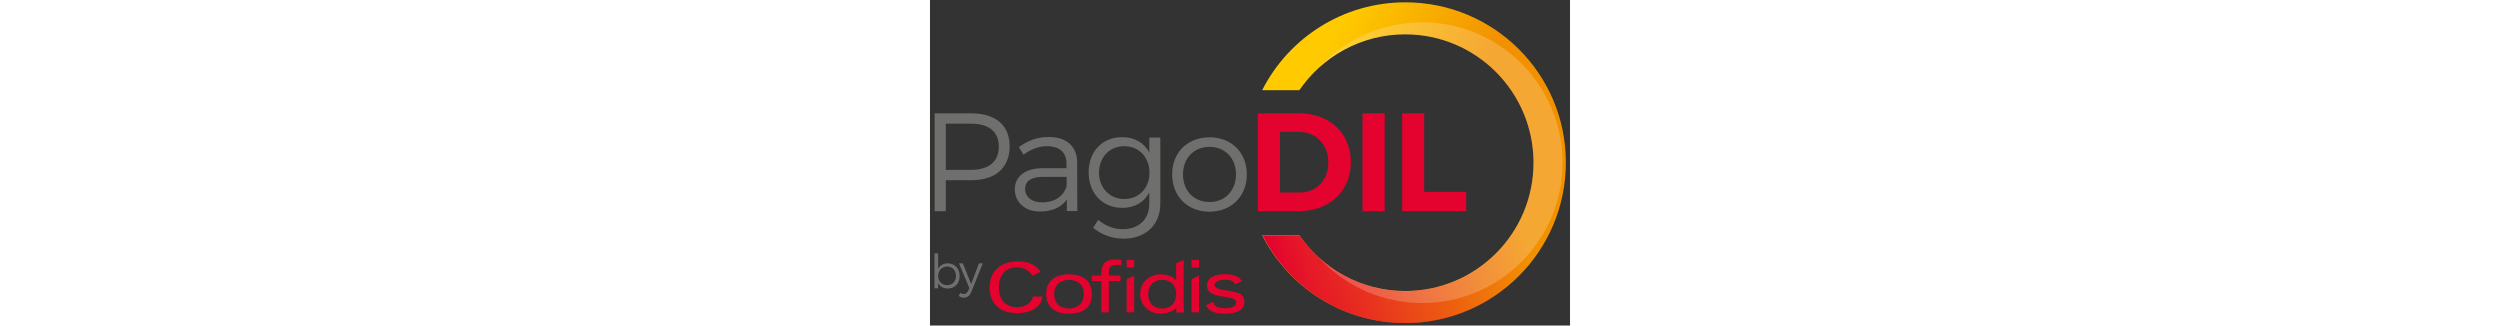 <svg xmlns="http://www.w3.org/2000/svg" xmlns:xlink="http://www.w3.org/1999/xlink" class=" pagodil-logo  with-hover " style="height:50px;margin-top:0;" viewBox="0 0 384 195.3"><rect x="0" y="0" width="384" height="195.3" fill="#333333" stroke="none"/><style>.st0{fill:#6f6f6e}.st1{fill:#e3032e}.st3{fill:url(#SVGID_00000168808829467475428190000015609817177472665019_)}.st4{opacity:.2;clip-path:url(#SVGID_00000112616234942694573860000012430564291092645766_);fill:#fff}</style><path class="st0" d="M47.8 87.7c0 12.9-8.4 20.4-22.9 20.4H9.5v18.6H2.8V68h22.1c14.5 0 22.9 7.2 22.9 19.7zm-6.5.2c0-9-6.1-13.7-16.7-13.7H9.5v27.7h15.1c10.6 0 16.7-4.8 16.7-14zM82.1 126.7v-6.9c-3.5 4.8-9.1 7.1-16.2 7.1-9.1 0-15-5.8-15-13.3 0-7.7 6.1-12.6 16.5-12.7h14.5v-2.8c0-6.5-4-10.4-11.8-10.4-4.9 0-9.4 1.8-14 5.1l-2.8-4.6c5.7-3.8 10.5-6 18-6 10.9 0 16.9 5.8 17 15.2l.1 29.2h-6.3zm-.1-15.2v-5.4H68.3c-7.4 0-11.2 2.3-11.2 7.2s3.9 8.1 10.2 8.1c7.3.1 13-3.6 14.7-9.9zM138.2 82.6v39.5c0 12.9-8.8 21.1-22.2 21.1-7-.1-12.8-2.3-18.1-6.5l3-4.8c4.4 3.6 9 5.5 14.8 5.6 9.6 0 15.9-6 15.9-15.3v-6.7c-3.1 5.9-8.8 9.2-16.3 9.2-11.9 0-20.1-8.8-20.1-21.3 0-12.4 8.1-21.1 20-21.1 7.5-.1 13.3 3.4 16.4 9.2v-9h6.6zm-6.5 21c0-9.2-6.3-15.9-15.1-15.9-8.9 0-15.1 6.6-15.2 15.9.1 9.1 6.3 15.8 15.2 15.8 8.8 0 15.1-6.6 15.1-15.8zM190.1 104.6c0 13.2-9.3 22.4-22.4 22.4-13.2 0-22.4-9.2-22.4-22.4 0-13.1 9.2-22.2 22.4-22.2 13.1-.1 22.4 9.1 22.4 22.2zm-38.3 0c0 9.9 6.5 16.6 15.9 16.6 9.2 0 15.9-6.7 15.9-16.6 0-9.7-6.6-16.5-15.9-16.5s-15.9 6.8-15.9 16.5z"></path><path class="st1" d="M252.5 97.3c0 17.3-12.8 29.4-31.4 29.4h-24.4V68h24.9c18.2 0 30.9 12 30.9 29.3zm-13.5.1c0-10.8-7.6-18.3-17.6-18.3H210v36.4h12c9.8 0 17-7.3 17-18.1zM272.8 68v58.7h-13.3V68h13.3zM296.5 68v47.1h25.2v11.6h-38.4V68h13.2z"></path><path class="st0" d="M17.8 165.6c0 4.4-2.9 7.5-7.1 7.5-2.7 0-4.7-1.2-5.8-3.3v3.2H2.7v-21h2.2v9.3C6 159.2 8 158 10.7 158c4.2 0 7.1 3.1 7.1 7.6zm-2.2-.1c0-3.2-2.2-5.6-5.3-5.6-3.1 0-5.4 2.4-5.4 5.6 0 3.3 2.2 5.6 5.4 5.6 3.1 0 5.3-2.3 5.3-5.6z"></path><path class="st0" d="M20.4 178.6c-1.2 0-2.2-.3-3.1-1.1l.9-1.8c.7.5 1.4.7 2.1.7 1.2 0 2.1-.7 2.7-2.2l.6-1.4-6.2-14.8h2.3l5 12.4 4.7-12.4h2.3l-6.9 17.1c-.9 2.3-2.4 3.5-4.4 3.5z"></path><g><path class="st1" d="M61.8 177.9c-.4 1.5-1 2.7-2.1 3.7-1.1 1.1-2.8 2.1-4.8 2.4-1 .2-1.6.3-2.7.3-7.2 0-10.9-5-10.9-11.8 0-6.7 3.5-12.1 10.7-12.1 2.5 0 4.3.5 5.9 1.5 1.8 1.1 3.1 2.7 3.7 3.5l4.8-2.3c-2.9-4.4-7.6-6.3-13.6-6.3-10.4 0-17 5.9-17 15.6 0 9.3 5.7 15.5 16.5 15.5 7.2 0 14.4-3 15.2-10h-5.7zM83.4 188.2c-8.8 0-13.7-4.2-13.7-11.8 0-7.5 5-11.8 13.7-11.8 8.8 0 13.7 4.2 13.7 11.8.1 7.7-4.8 11.8-13.7 11.8zm0-20.3c-5.4 0-8.9 3.4-8.9 8.6 0 5.2 3.5 8.6 8.9 8.6s8.9-3.4 8.9-8.6c.1-5.3-3.4-8.6-8.9-8.6zM107.3 187.4h-4.5v-18.8h-5.7v-3.2h5.7v-1.1c0-6 2.5-8.6 8-8.6 1.3 0 2.8.1 4 .3h.1v3.2h-.2c-.5-.1-1.6-.3-2.8-.3-3.3 0-4.6 1.3-4.6 4.7v1.8h7v3.2h-7v18.8zM161.4 160.5h-4.5v-4.6h4.5v4.6zM161.4 187.4h-4.5v-19.9l4.3-2h.2v21.9zM122.5 160.5H118v-4.6h4.5v4.6zM122.5 187.4H118v-19.9l4.5-2.1v22z"></path><g><path class="st1" d="M176.4 188.2c-5.6 0-9.4-1.8-10.7-5l-.1-.1 4.4-2.1v.2c.4 2.5 2.7 3.7 6.8 3.7 4.5 0 6.9-1.3 6.9-3.6 0-2.1-3.2-2.6-6.9-3.2-5-.8-10.6-1.7-10.6-6.7 0-4.4 3.9-6.9 10.7-6.9 3.6 0 8.4.7 10.1 4.1l.1.1-4 1.9-.1-.1c-.7-1.9-2.6-2.7-5.9-2.7-3.8 0-6.3 1.3-6.3 3.1 0 1.4 1.4 2.3 4.5 2.9l7.2 1.3c4.2.8 6.1 2.6 6.1 5.8 0 5-4 7.3-12.2 7.3z"></path></g><g><path class="st1" d="M138.3 188.2c-7 0-12.2-5.1-12.2-11.8 0-6.7 5.3-11.8 12.2-11.8 4 0 7 1.1 9.4 3.5V158l4.3-2h.2v26.2c0 1.4.1 3.1.2 5.1v.2h-4.5v-.1c-.1-.8-.2-1.7-.2-2.7-2.2 2.2-5.6 3.5-9.4 3.5zm1-20.3c-5.1 0-8.4 3.4-8.4 8.6 0 5.2 3.3 8.6 8.4 8.6 5.1 0 8.4-3.4 8.4-8.6 0-5.3-3.3-8.6-8.4-8.6z"></path></g></g><linearGradient id="SVGID_1_" gradientUnits="userSpaceOnUse" x1="351.946" y1="135.39" x2="218.761" y2="60.198"><stop offset="0" stop-color="#f29100"></stop><stop offset=".42" stop-color="#f29100"></stop><stop offset="1" stop-color="#ffcb00"></stop></linearGradient><path d="M285.2 1.4c-37.5 0-70 21.4-85.9 52.7h22.3c13.9-20.2 37.1-33.5 63.5-33.5 42.5 0 77 34.5 77 77s-34.5 77-77 77c-26.4 0-49.6-13.3-63.5-33.5h-22.3c15.9 31.3 48.4 52.7 85.9 52.7 53.2 0 96.3-43.1 96.3-96.3S338.4 1.4 285.2 1.4z" fill="url(#SVGID_1_)"></path><linearGradient id="SVGID_00000175291514252850922990000003885547177973314980_" gradientUnits="userSpaceOnUse" x1="211.015" y1="176.417" x2="355.881" y2="139.188"><stop offset="0" stop-color="#e3032e"></stop><stop offset="1" stop-color="#e3032e" stop-opacity="0"></stop></linearGradient><path d="M362.3 97.7c0 42.5-34.5 77-77 77-26.4 0-49.6-13.3-63.5-33.5h-22.3c15.9 31.3 48.4 52.7 85.9 52.7 53.2 0 96.3-43.1 96.3-96.3" fill="url(#SVGID_00000175291514252850922990000003885547177973314980_)"></path><g><defs><path id="SVGID_00000048487464754956283990000014873688483009225646_" d="M285.2 1.4c-37.5 0-70 21.4-85.9 52.7h22.3c13.9-20.2 37.1-33.5 63.5-33.5 42.5 0 77 34.5 77 77s-34.5 77-77 77c-26.4 0-49.6-13.3-63.5-33.5h-22.3c15.9 31.3 48.4 52.7 85.9 52.7 53.2 0 96.3-43.1 96.3-96.3S338.4 1.4 285.2 1.4z"></path></defs><clipPath id="SVGID_00000123439543309937139140000012720958975024722079_"><use xlink:href="#SVGID_00000048487464754956283990000014873688483009225646_"></use></clipPath><circle cx="295.3" cy="97.6" r="84.2" opacity=".2" clip-path="url(#SVGID_00000123439543309937139140000012720958975024722079_)" fill="#fff"></circle></g></svg>